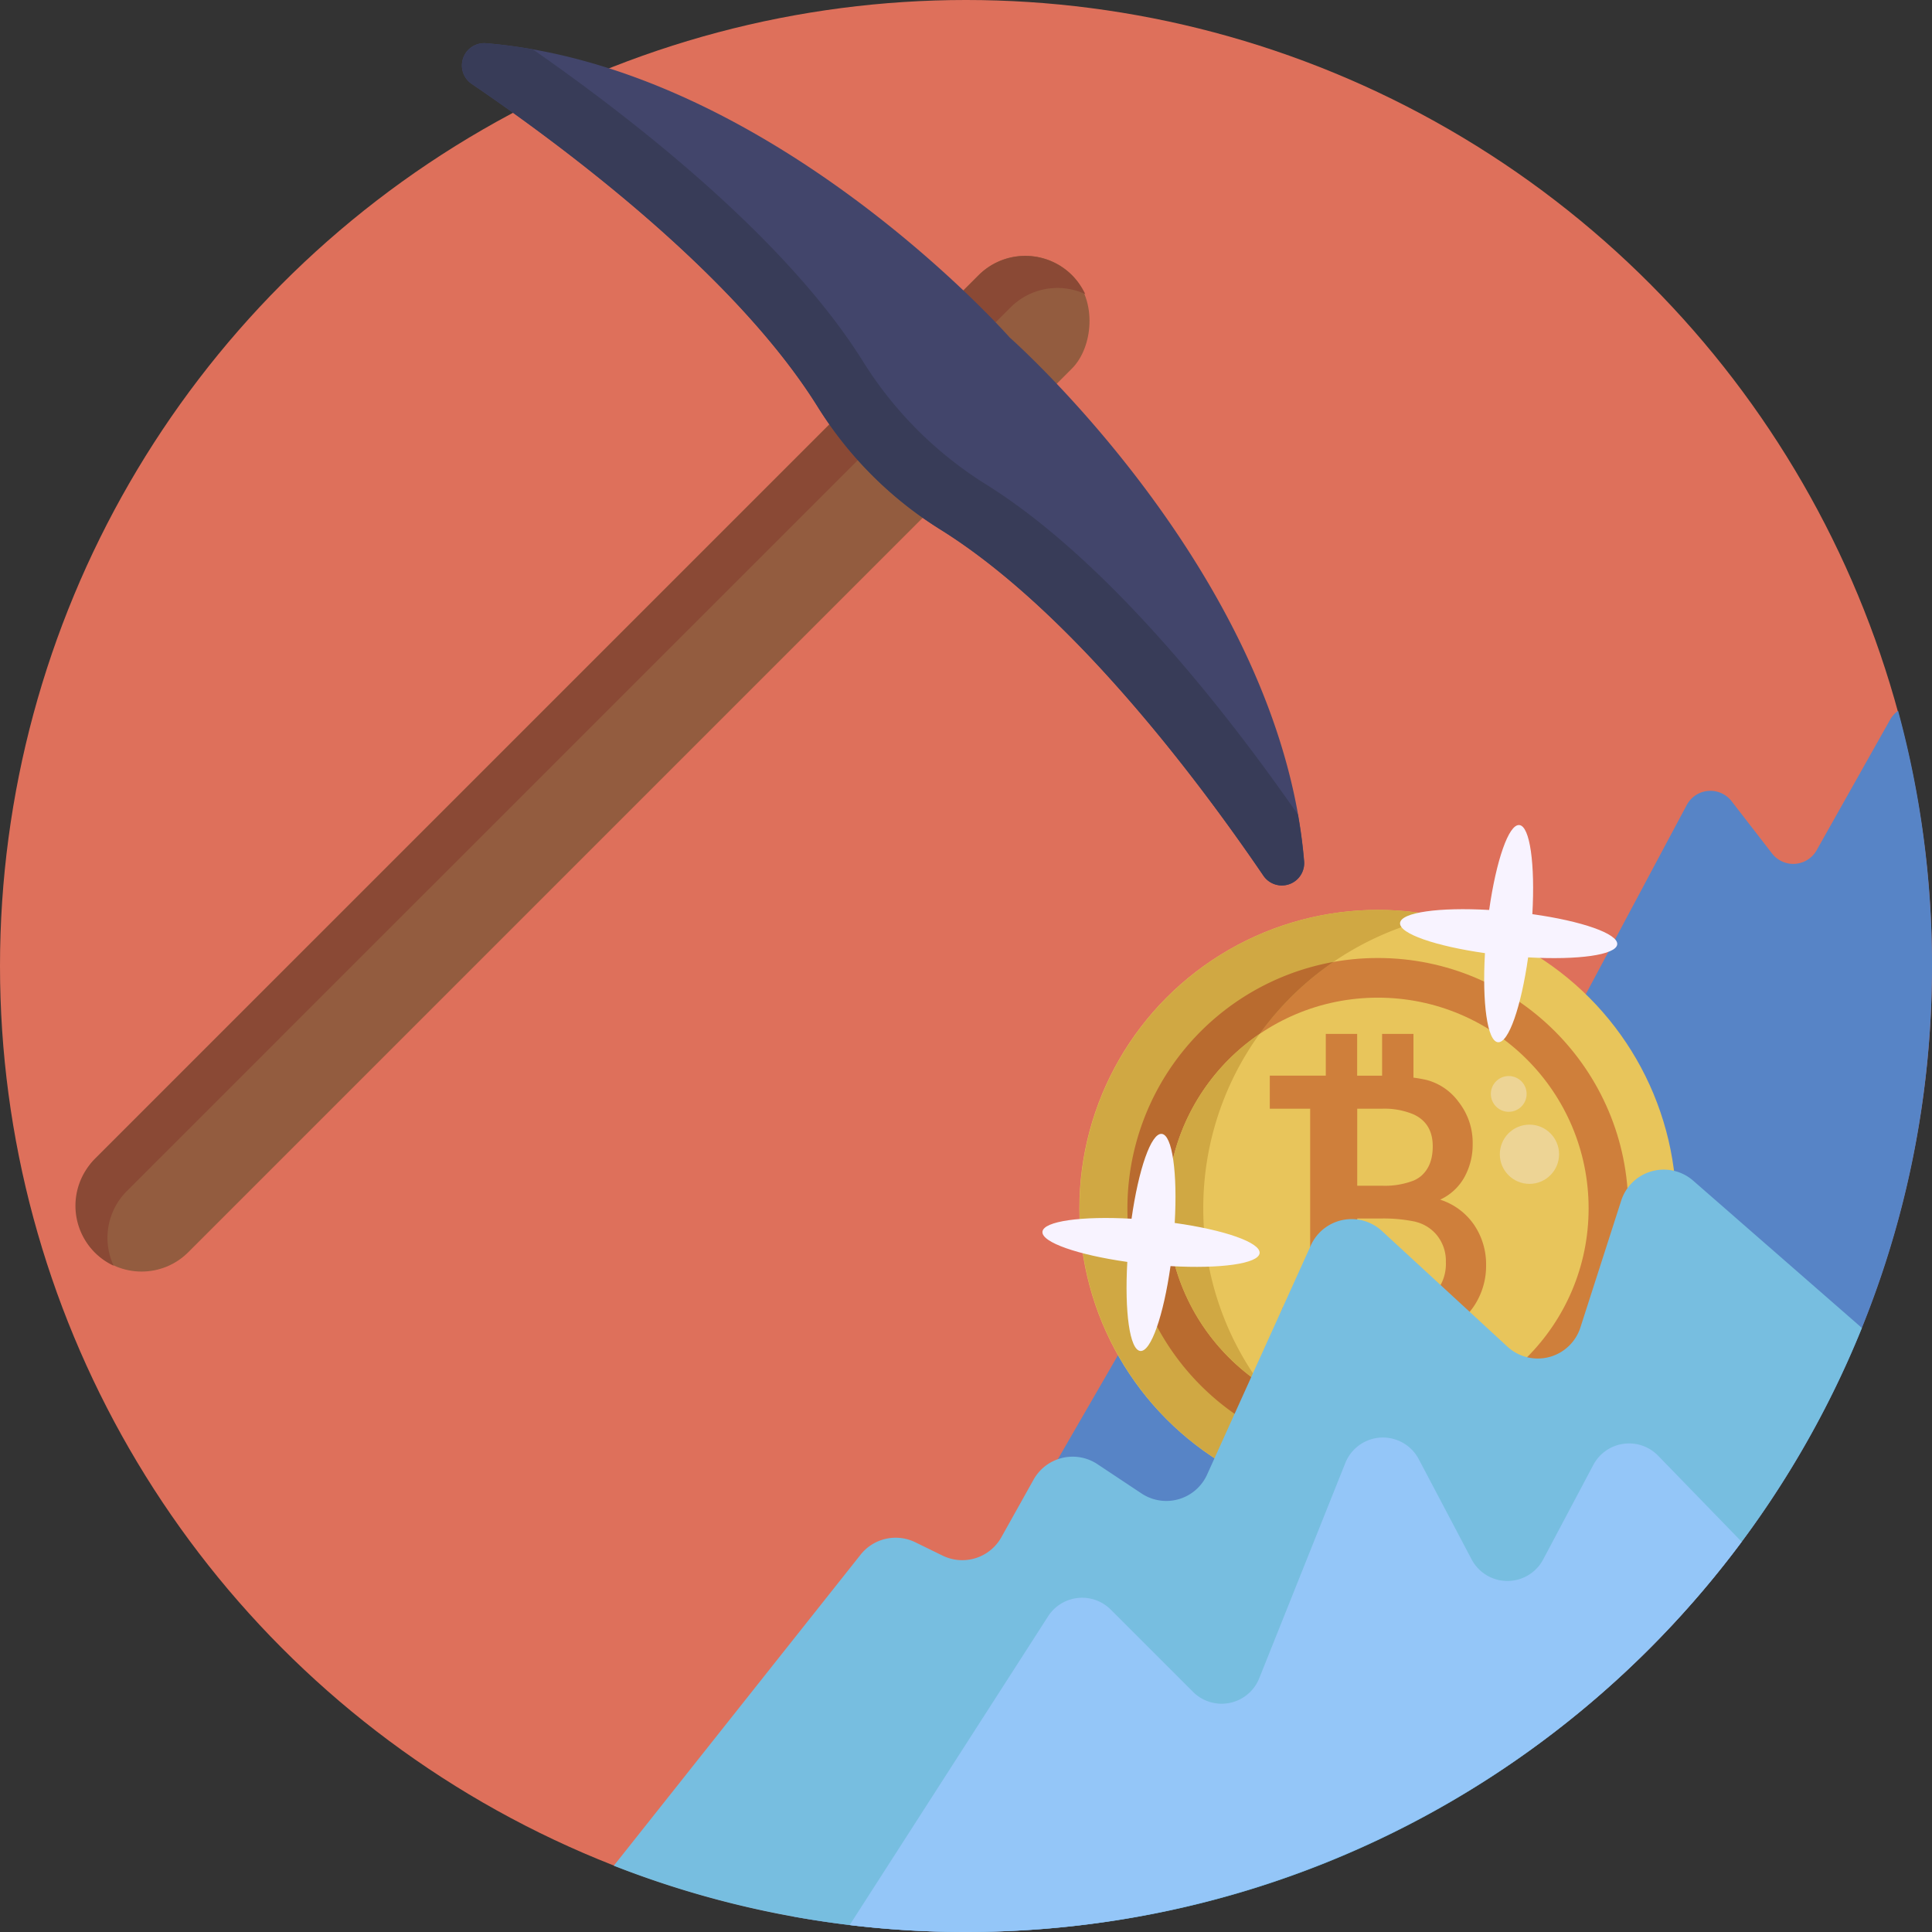 <svg height="512" viewBox="0 0 512 512" width="512" xmlns="http://www.w3.org/2000/svg"><rect x="0" y="0" width="512" height="512" fill="#333333" stroke="none"/><g id="BULINE"><circle cx="256" cy="256" fill="#de705b" r="256"/></g><g id="ICON"><path d="m512 256c0 141.38-114.62 256-256 256a257.05 257.05 0 0 1 -45.64-4.06c31.35-54.39 80.4-139.26 95.23-164.92a7.11 7.11 0 0 1 10.92-1.72l13.62 12.28a7.12 7.12 0 0 0 11.49-3l30.67-89.09a7.11 7.11 0 0 1 12.71-1.44l13.56 21.49a7.11 7.11 0 0 0 12.29-.45l36.15-67.75a7.11 7.11 0 0 1 11.9-1l10.71 13.84a7.11 7.11 0 0 0 11.82-.86l19.46-34.58a7 7 0 0 1 2.13-2.36 256 256 0 0 1 8.98 67.62z" fill="#5784c6"/><circle cx="365.15" cy="320.24" fill="#e8c55b" r="79.11"/><circle cx="365.15" cy="320.24" fill="#cf7f3b" r="66.36"/><path d="m353.36 385.56a78.55 78.55 0 0 0 28.21 12.08 79.11 79.11 0 1 1 0-154.8 79.13 79.13 0 0 0 -28.21 142.72z" fill="#d0a843"/><path d="m353.36 385.56a66.37 66.37 0 0 1 0-130.63 79.12 79.12 0 0 0 0 130.63z" fill="#b96b2f"/><circle cx="365.15" cy="320.24" fill="#e8c55b" r="55.85"/><path d="m318.88 320.25a78.72 78.72 0 0 0 14.92 46.22 55.86 55.86 0 0 1 0-92.47 78.67 78.67 0 0 0 -14.92 46.25z" fill="#d0a843"/><circle cx="405.32" cy="305.89" fill="#edd495" r="7.85"/><circle cx="399.83" cy="289.9" fill="#edd495" r="4.74"/><path d="m390.65 324.6a17.25 17.25 0 0 0 -9-6.68 14.08 14.08 0 0 0 6.43-5.95 17.81 17.81 0 0 0 2.19-8.82 17.44 17.44 0 0 0 -3.68-11.07 15.37 15.37 0 0 0 -8.49-5.87 34.1 34.1 0 0 0 -3.52-.62v-11.59h-8.31v11.07h-2.61-4v-11.07h-8.31v11.05h-14.84v8.77h10.7v52.58h-7.21l-3.46 8.77h14.86v11.31h8.31v-11.31h4.48 2.11v11.33h8.31v-11.83c.77-.09 1.49-.19 2.16-.31a24.9 24.9 0 0 0 8.49-3.12 17.13 17.13 0 0 0 6.23-6.56 19.13 19.13 0 0 0 2.34-9.42 18.59 18.59 0 0 0 -3.18-10.66zm-24.52-30.78h.14a19.87 19.87 0 0 1 8.31 1.49q5.12 2.35 5.11 8.49c0 3.42-1 6-3 7.78a8 8 0 0 1 -2.11 1.3 21.21 21.21 0 0 1 -8.31 1.35h-6.59v-20.41zm14.74 48.12a10 10 0 0 1 -5.92 3.68l-.37.07a51.33 51.33 0 0 1 -8.31.68q-1.32 0-2.76 0h-3.83v-23.46h6.59a41.08 41.08 0 0 1 8.31.75q.39.07.75.18a10.46 10.46 0 0 1 5.64 3.73 10.85 10.85 0 0 1 2.2 6.93 11.61 11.61 0 0 1 -2.3 7.44z" fill="#cf7f3b"/><path d="m406.09 242.26c.75-13.2-.63-23.33-3.45-23.61s-6.13 9.4-8 22.5c-13.2-.76-23.33.62-23.61 3.44s9.4 6.14 22.5 8c-.76 13.2.62 23.34 3.44 23.61s6.14-9.4 8-22.49c13.2.75 23.34-.63 23.61-3.45s-9.39-6.17-22.49-8z" fill="#f8f3ff"/><path d="m311.31 324.1c.76-13.2-.62-23.34-3.44-23.61s-6.14 9.39-8 22.49c-13.2-.75-23.34.63-23.61 3.44s9.39 6.14 22.49 8c-.75 13.2.63 23.33 3.45 23.6s6.13-9.39 8-22.49c13.2.75 23.33-.63 23.61-3.44s-9.4-6.17-22.5-7.99z" fill="#f8f3ff"/><rect fill="#935c3f" height="366.25" rx="17.5" transform="matrix(.707 .707 -.707 .707 188.42 -50.04)" width="35" x="137.11" y="19.3"/><path d="m30.11 335.42a17.52 17.52 0 0 1 -5-28.25l234.24-234.23a17.53 17.53 0 0 1 28.25 5 17.52 17.52 0 0 0 -19.76 3.5l-234.23 234.21a17.53 17.53 0 0 0 -3.5 19.77z" fill="#8a4935"/><path d="m267.59 89.45s-63.14-71.69-138.81-78a5.91 5.91 0 0 0 -3.78 10.78c24.51 16.68 69.85 50.48 91.73 85.57a101.81 101.81 0 0 0 32.55 32.55c35.09 21.88 68.89 67.22 85.57 91.73a5.91 5.91 0 0 0 10.77-3.82c-6.34-75.67-78.03-138.81-78.03-138.81z" fill="#42456b"/><path d="m334.81 232.08c-16.68-24.51-50.48-69.85-85.57-91.72a101.87 101.87 0 0 1 -32.56-32.56c-21.87-35.09-67.21-68.88-91.68-85.57a5.9 5.9 0 0 1 3.82-10.76c4.16.34 8.3.89 12.38 1.61 25.15 17.49 66.8 49.52 87.5 82.7a102.07 102.07 0 0 0 32.56 32.56c33.18 20.68 65.21 62.35 82.7 87.54.72 4.08 1.27 8.22 1.62 12.38a5.91 5.91 0 0 1 -10.77 3.82z" fill="#383c58"/><path d="m493.42 351.92c-37.96 93.86-129.96 160.08-237.42 160.08a257.05 257.05 0 0 1 -45.64-4.06 253.48 253.48 0 0 1 -47.7-13.5l65.41-82.44a11.85 11.85 0 0 1 14.5-3.28l7.24 3.54a11.86 11.86 0 0 0 15.55-4.86l8.53-15.25a11.86 11.86 0 0 1 16.91-4.15l11.73 7.79a11.86 11.86 0 0 0 17.36-5l27.49-60.74a11.85 11.85 0 0 1 18.83-3.84l33.29 30.68a11.86 11.86 0 0 0 19.32-5.09l10.81-33.61a11.85 11.85 0 0 1 19.08-5.3z" fill="#77bee0"/><path d="m461.56 408.59a256.35 256.35 0 0 1 -236.39 101.57l52.58-81.81a10.73 10.73 0 0 1 16.61-1.79l21.8 21.8a10.73 10.73 0 0 0 17.55-3.6l22.82-57.07a10.73 10.73 0 0 1 19.45-1l14 26.54a10.73 10.73 0 0 0 19 0l13.26-25a10.73 10.73 0 0 1 17.19-2.44z" fill="#94c6f8"/></g></svg>